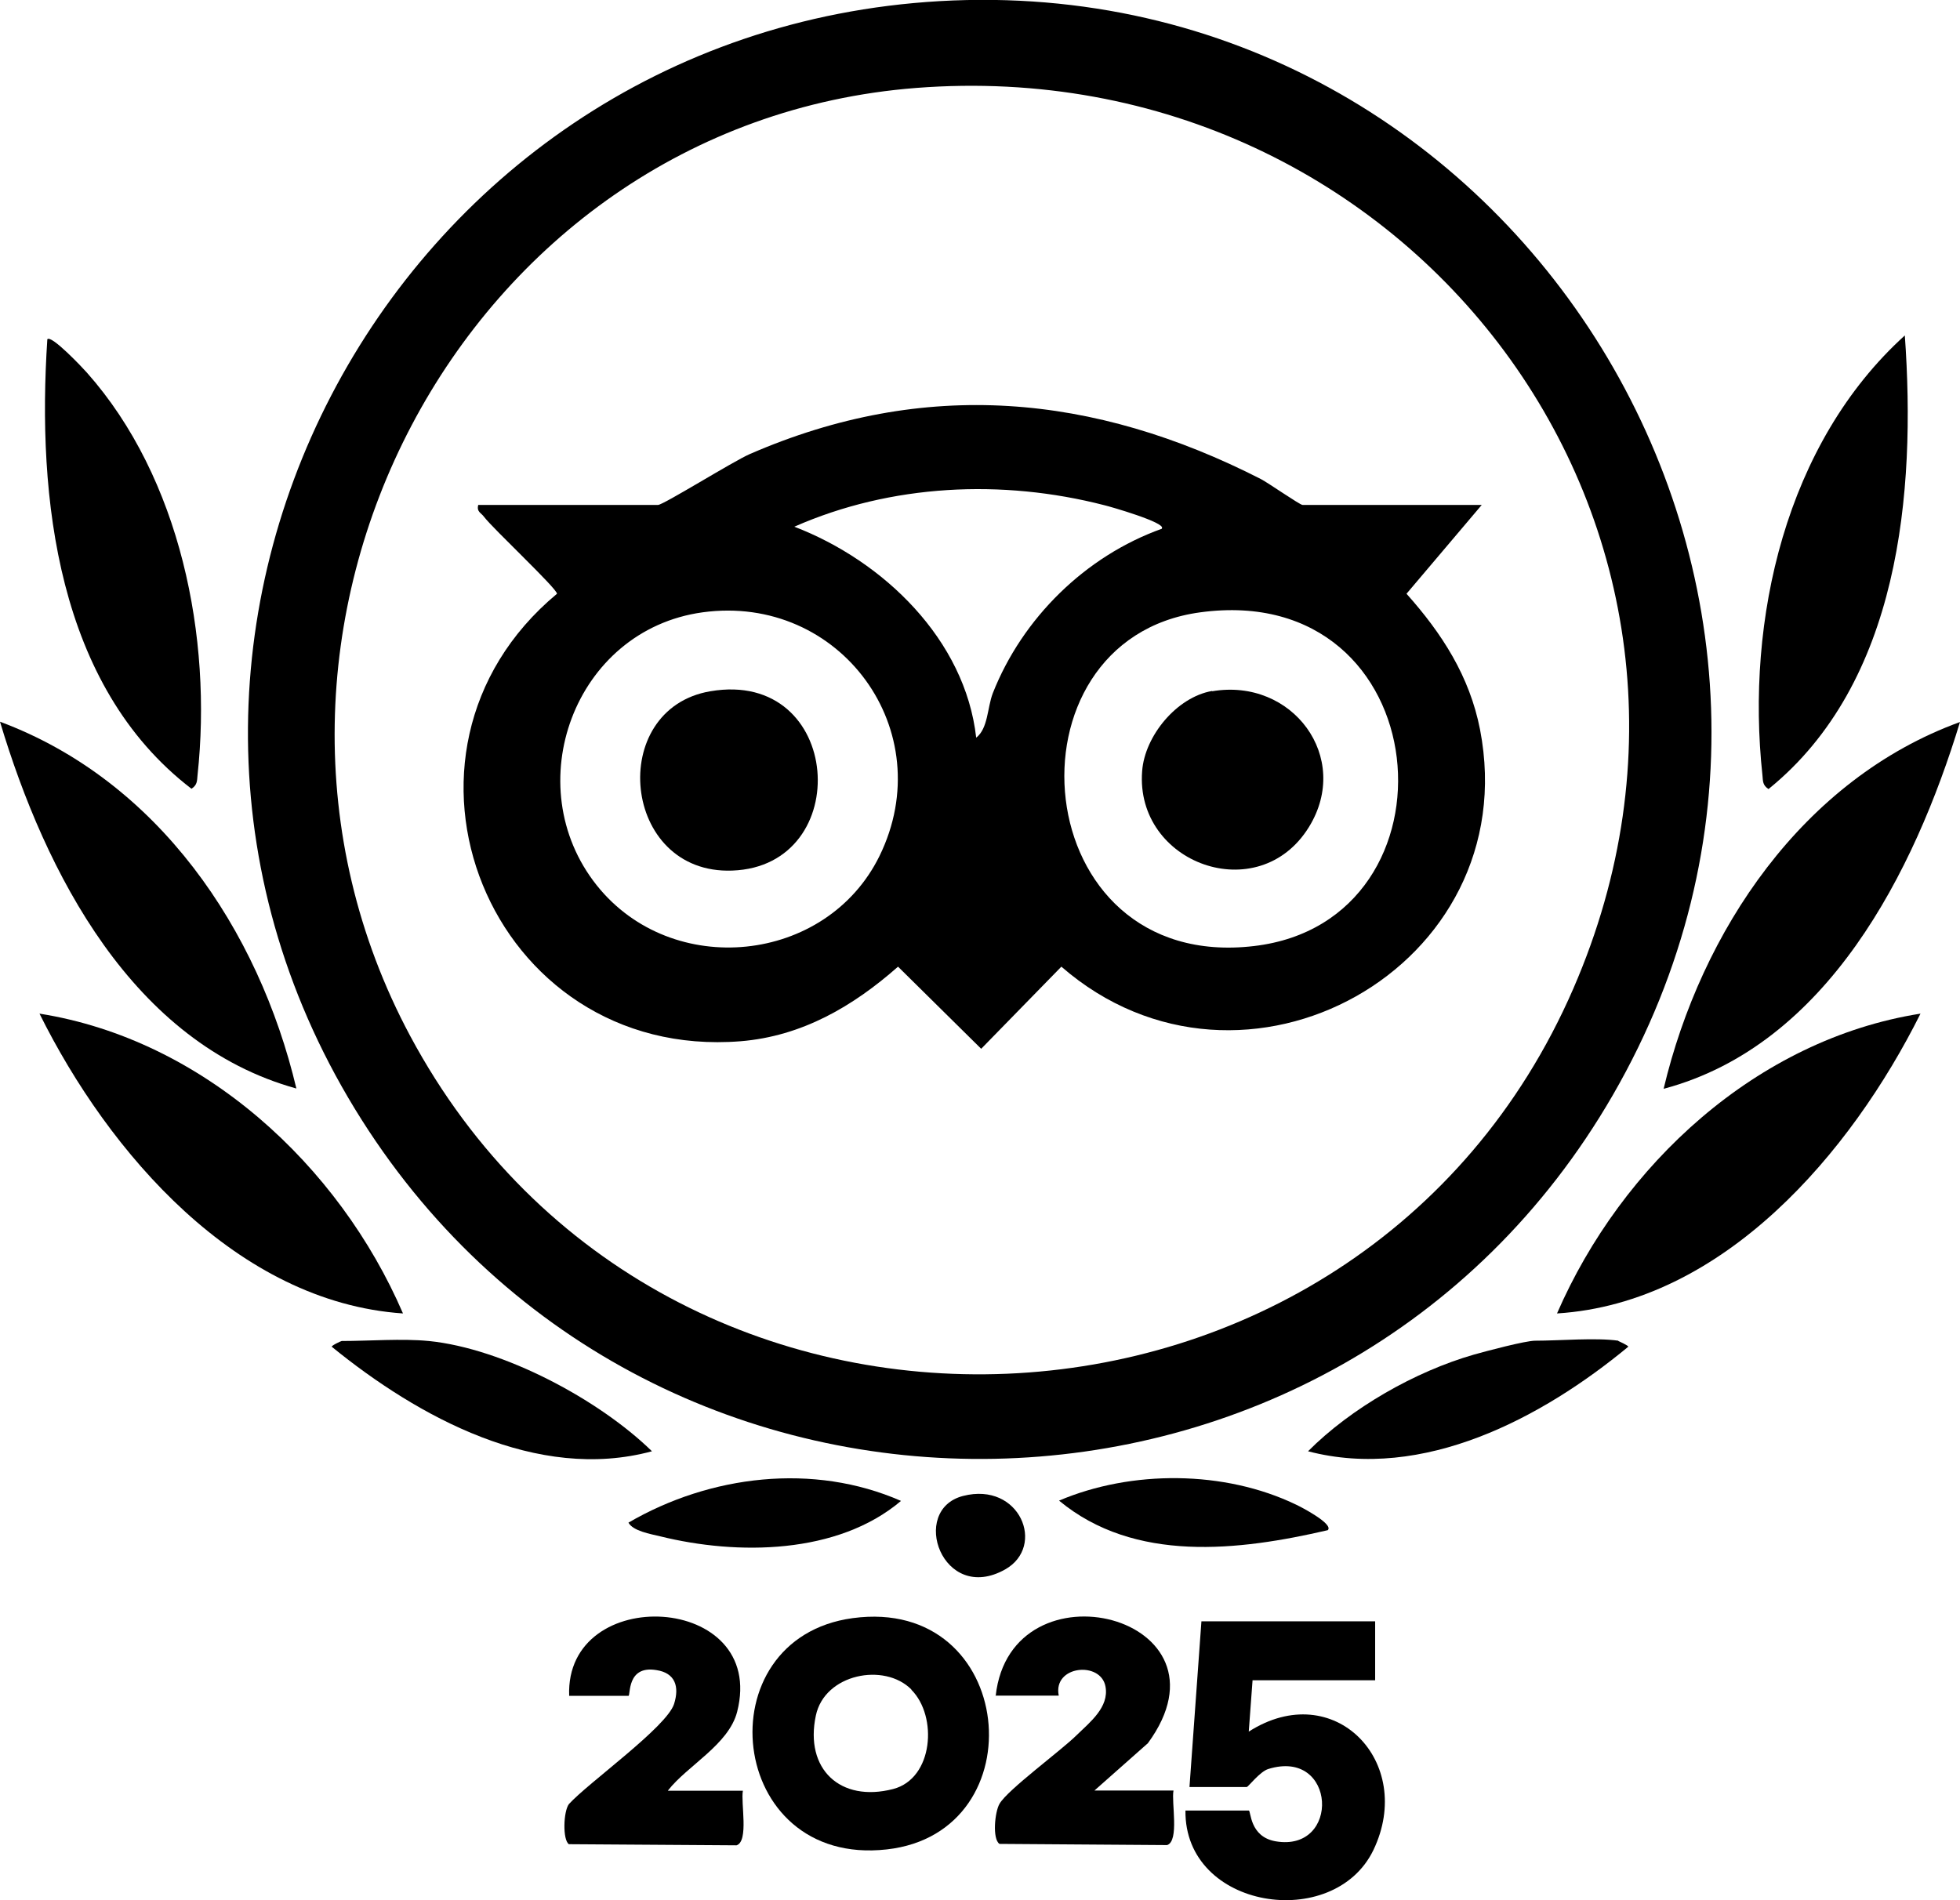 <svg width="33" height="32" viewBox="0 0 33 32" fill="none" xmlns="http://www.w3.org/2000/svg">
<g clip-path="url(#clip0_726_2)">
<path d="M15.82 0.019C25.535 -0.538 32.036 9.994 27.154 18.443C22.541 26.429 11.026 26.649 6.09 18.859C1.061 10.922 6.501 0.557 15.82 0.019ZM15.424 1.481C7.734 2.082 3.302 10.712 6.907 17.447C11.178 25.422 22.903 24.904 26.489 16.65C29.854 8.909 23.73 0.836 15.424 1.481Z" fill="black"/>
<path d="M0.797 5.713C0.866 5.635 1.399 6.202 1.463 6.275C3.038 8.049 3.576 10.737 3.326 13.053C3.317 13.156 3.321 13.219 3.224 13.283C0.959 11.548 0.621 8.376 0.797 5.713Z" fill="black"/>
<path d="M32.335 17.07C31.166 19.411 29.018 21.943 26.215 22.119C27.301 19.621 29.576 17.505 32.335 17.07Z" fill="black"/>
<path d="M6.785 22.119C3.991 21.928 1.829 19.416 0.665 17.07C3.414 17.505 5.708 19.621 6.785 22.119Z" fill="black"/>
<path d="M33 12.159C32.232 14.681 30.764 17.603 28.01 18.336C28.641 15.678 30.353 13.122 33 12.159Z" fill="black"/>
<path d="M4.99 18.331C2.231 17.569 0.763 14.7 0 12.154C2.661 13.146 4.354 15.648 4.99 18.331Z" fill="black"/>
<path d="M32.071 5.649C32.261 8.303 31.983 11.499 29.776 13.288C29.678 13.224 29.683 13.161 29.674 13.058C29.39 10.434 30.065 7.467 32.071 5.649Z" fill="black"/>
<path d="M23.153 27.299V28.296H21.089L21.025 29.161C22.463 28.242 23.833 29.674 23.124 31.155C22.458 32.538 19.939 32.157 19.959 30.49H21.025C21.064 30.49 21.035 30.93 21.475 31.008C22.576 31.199 22.502 29.434 21.353 29.791C21.211 29.835 21.015 30.094 20.991 30.094H20.027L20.228 27.304H23.153V27.299Z" fill="black"/>
<path d="M14.357 27.25C17.116 26.878 17.483 30.861 14.93 31.145C12.229 31.448 11.838 27.592 14.357 27.25ZM15.345 28.452C14.89 27.993 13.883 28.188 13.736 28.892C13.545 29.791 14.147 30.358 15.037 30.128C15.717 29.952 15.79 28.902 15.345 28.457V28.452Z" fill="black"/>
<path d="M16.764 28.56C17.018 26.243 20.893 27.216 19.327 29.356L18.427 30.153H19.758C19.719 30.348 19.86 31.003 19.65 31.072L16.828 31.052C16.705 30.969 16.749 30.514 16.828 30.378C16.96 30.143 17.869 29.478 18.129 29.219C18.349 29.004 18.677 28.75 18.613 28.403C18.535 27.968 17.723 28.047 17.826 28.555H16.759L16.764 28.56Z" fill="black"/>
<path d="M11.246 30.157H12.508C12.469 30.353 12.611 31.008 12.401 31.076L9.578 31.057C9.471 30.983 9.485 30.509 9.578 30.382C9.906 30.021 11.222 29.087 11.349 28.696C11.442 28.403 11.369 28.173 11.051 28.125C10.547 28.041 10.62 28.559 10.581 28.559H9.583C9.51 26.654 12.924 26.825 12.411 28.828C12.269 29.381 11.574 29.732 11.246 30.153V30.157Z" fill="black"/>
<path d="M27.247 22.583C27.247 22.583 27.424 22.661 27.414 22.68C25.966 23.878 23.96 24.948 22.023 24.44C22.747 23.712 23.828 23.096 24.816 22.812C25.022 22.754 25.682 22.578 25.848 22.578C26.254 22.578 26.871 22.524 27.247 22.578V22.583Z" fill="black"/>
<path d="M7.22 22.583C8.477 22.71 10.087 23.57 10.977 24.44C9.045 24.963 7.039 23.863 5.586 22.68C5.577 22.661 5.743 22.583 5.753 22.583C6.213 22.583 6.775 22.539 7.215 22.583H7.22Z" fill="black"/>
<path d="M10.581 25.642C11.956 24.841 13.697 24.63 15.17 25.276C14.103 26.18 12.415 26.194 11.114 25.872C10.953 25.833 10.659 25.784 10.581 25.642Z" fill="black"/>
<path d="M22.355 25.769C20.859 26.116 19.102 26.326 17.831 25.271C19.049 24.753 20.619 24.758 21.822 25.339C21.896 25.373 22.463 25.666 22.355 25.769Z" fill="black"/>
<path d="M16.216 25.192C17.17 24.948 17.615 26.038 16.925 26.429C15.869 27.025 15.301 25.427 16.216 25.192Z" fill="black"/>
<path d="M24.948 8.503L23.681 9.999C24.278 10.668 24.743 11.387 24.919 12.286C25.692 16.284 20.927 18.937 17.87 16.279L16.52 17.662L15.12 16.279C14.362 16.948 13.501 17.451 12.469 17.535C8.243 17.872 6.149 12.687 9.378 9.999C9.378 9.911 8.301 8.904 8.15 8.704C8.101 8.635 8.022 8.621 8.052 8.503H11.08C11.168 8.503 12.342 7.77 12.621 7.648C15.57 6.363 18.418 6.632 21.23 8.068C21.353 8.132 21.886 8.503 21.93 8.503H24.958H24.948ZM19.562 8.899C19.636 8.802 18.682 8.528 18.594 8.508C16.872 8.064 15.003 8.152 13.374 8.87C14.876 9.447 16.25 10.771 16.436 12.423C16.637 12.266 16.622 11.919 16.715 11.675C17.214 10.409 18.276 9.364 19.562 8.904V8.899ZM11.828 10.312C9.666 10.61 8.712 13.234 10.048 14.91C11.315 16.498 13.912 16.235 14.807 14.417C15.84 12.31 14.147 9.994 11.828 10.312ZM20.208 10.312C16.813 10.771 17.263 16.386 21.113 15.932C24.699 15.511 24.239 9.764 20.208 10.312Z" fill="black"/>
<path d="M11.96 11.641C14.196 11.26 14.406 14.588 12.327 14.661C10.464 14.729 10.209 11.939 11.96 11.641Z" fill="black"/>
<path d="M20.409 11.641C21.759 11.411 22.762 12.755 22.038 13.928C21.191 15.301 19.108 14.544 19.23 12.985C19.274 12.393 19.812 11.739 20.409 11.636V11.641Z" fill="black"/>
</g>
<defs>
<clipPath id="clip0_726_2">
<rect width="33" height="32" fill="white"/>
</clipPath>
</defs>
</svg>
